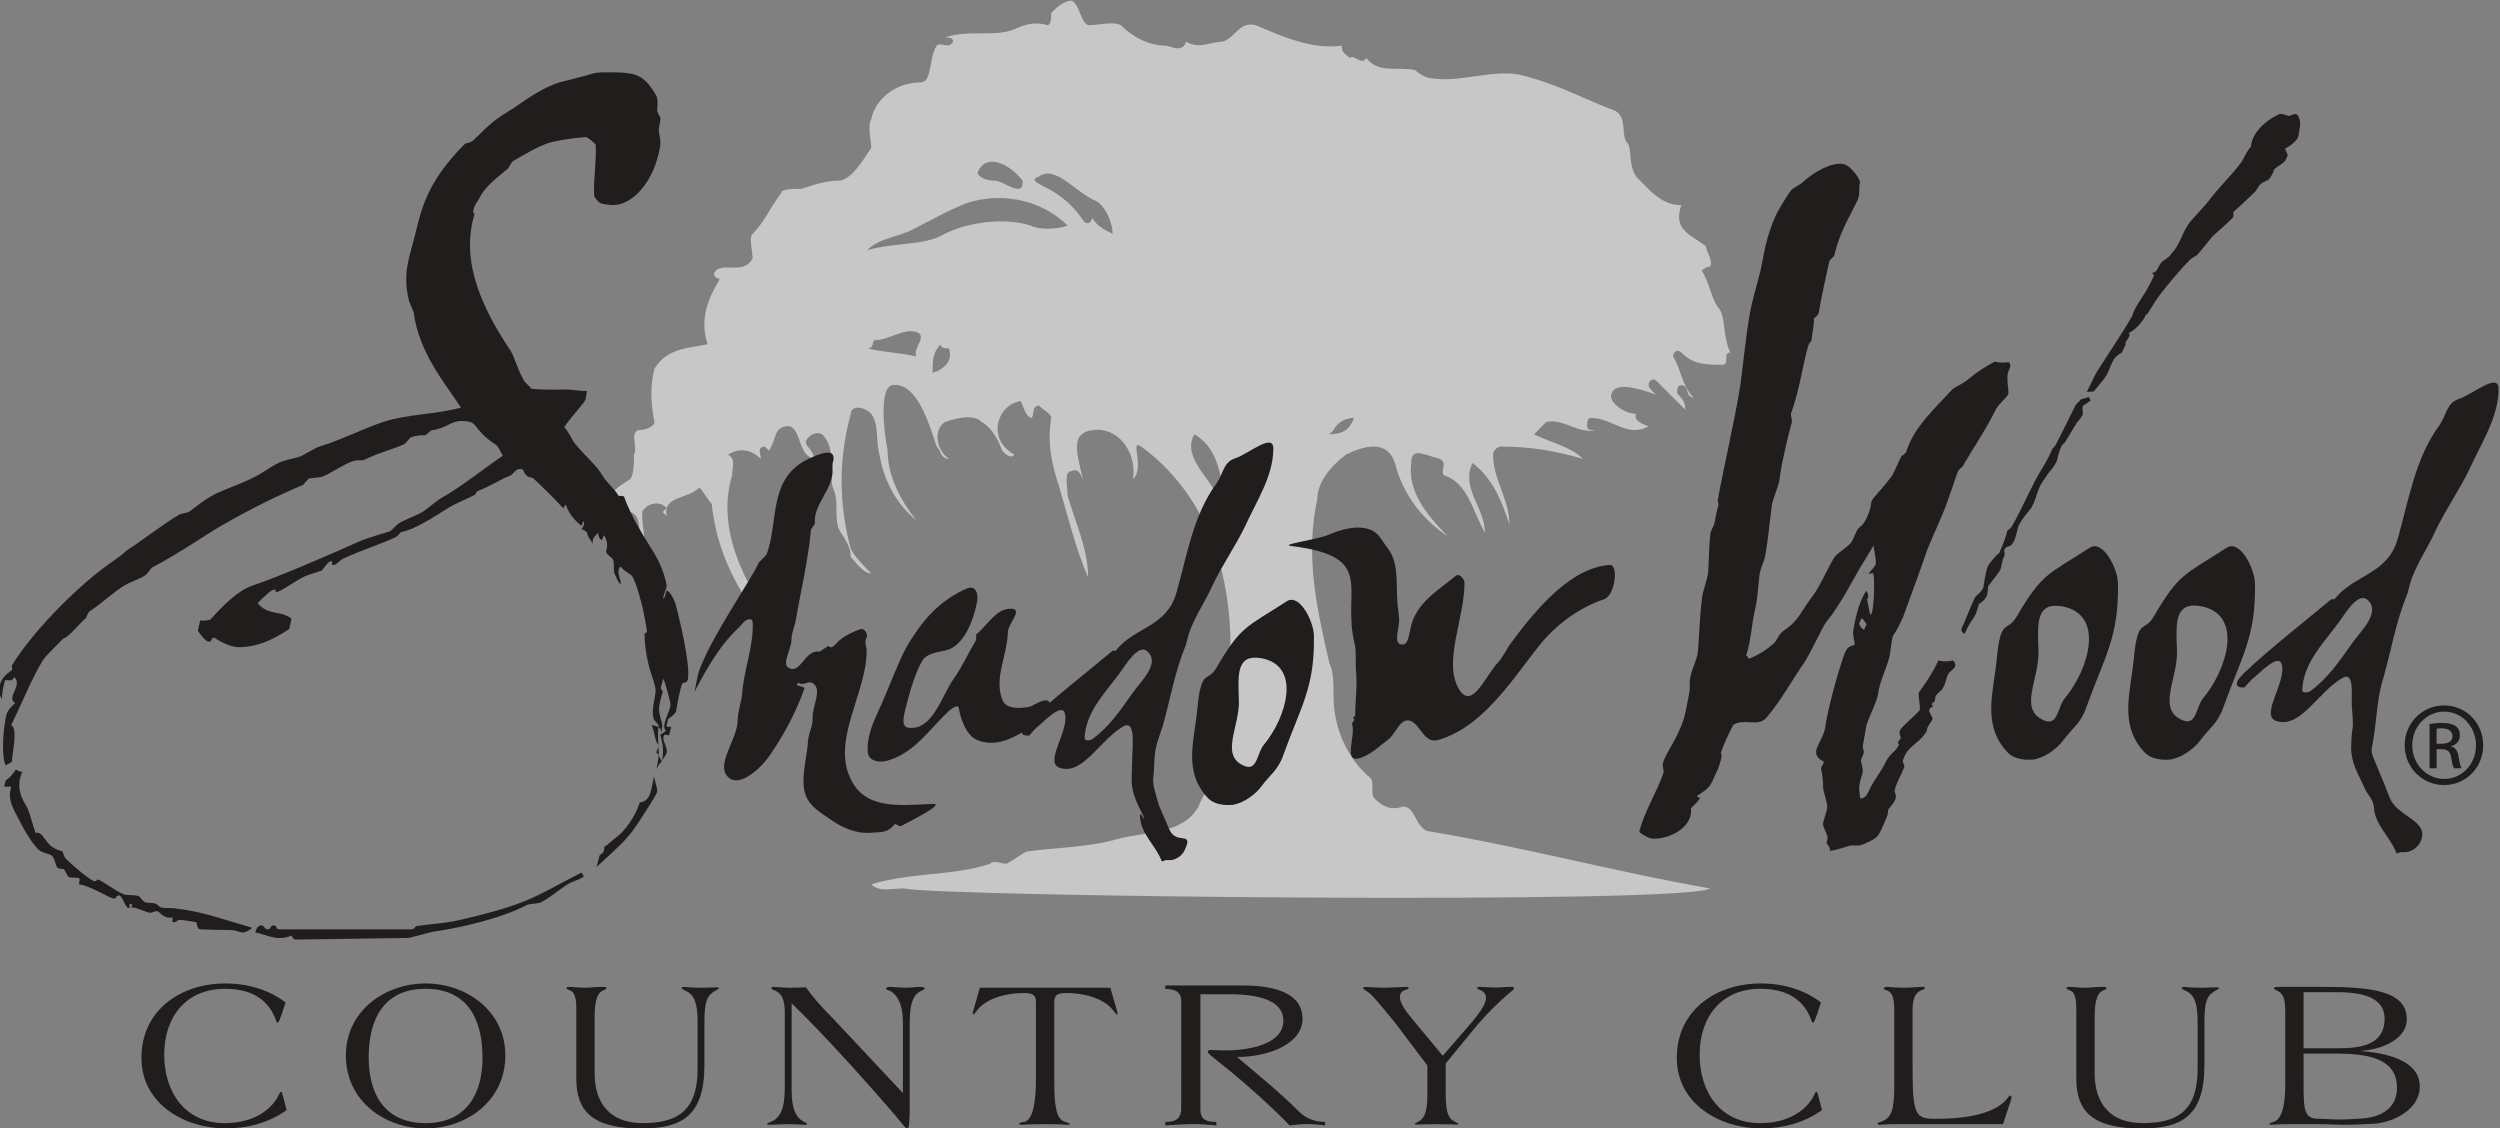 <?xml version="1.0" encoding="utf-8"?>
<!-- Generator: Adobe Illustrator 15.0.0, SVG Export Plug-In . SVG Version: 6.00 Build 0)  -->
<!DOCTYPE svg PUBLIC "-//W3C//DTD SVG 1.1//EN" "http://www.w3.org/Graphics/SVG/1.1/DTD/svg11.dtd">
<svg version="1.1"
	 id="svg2" xmlns:rdf="http://www.w3.org/1999/02/22-rdf-syntax-ns#" xmlns:dc="http://purl.org/dc/elements/1.1/" xmlns:cc="http://creativecommons.org/ns#" xmlns:svg="http://www.w3.org/2000/svg"
	 xmlns="http://www.w3.org/2000/svg" xmlns:xlink="http://www.w3.org/1999/xlink" x="0px" y="0px" width="160px" height="72.198px"
	 viewBox="205.051 92.528 160 72.198" enable-background="new 205.051 92.528 160 72.198" xml:space="preserve">
<rect x="205.051" y="92.528" width="160" height="72.198" fill="#808080" stroke="none"/>
<g id="g10" transform="matrix(1.333,0,0,-1.333,0,257.253)">
	<g id="g12" transform="scale(0.1)">
		<path id="path14" fill="#FDFDFD" d="M2050.23,1046.44c0.238-1.967,0.399-3.889,0.399-5.764
			C2050.63,1042.639,2050.49,1044.598,2050.23,1046.44"/>
		<path id="path16" fill="#C8C7C7" d="M2176.555,1027.243l1.956,1.963c1.97,3.933,5.889,5.9,9.814,5.9
			C2186.369,1029.206,2182.436,1027.243,2176.555,1027.243 M2121.554,999.741c-3.926,7.859-15.71,17.692-9.803,27.502
			c9.803-5.885,11.759-15.71,13.733-25.539C2125.483,999.741,2122.799,997.265,2121.554,999.741 M2062.627,1131.349
			c0-1.967-1.956-3.937-3.929-1.967c-3.907,5.881-7.837,9.815-13.737,13.737c-5.896,3.94-13.77,5.9-7.87,7.855
			c7.87,5.9,17.699-7.855,27.506-11.777c3.922-1.963,7.848-9.815,7.848-15.711
			C2068.519,1125.443,2064.597,1127.413,2062.627,1131.349 M2033.165,1127.413c-11.785,3.937-29.458,1.97-41.246-3.926
			c-9.811-5.885-23.566-3.929-37.302-7.848c5.896,5.892,13.737,5.892,21.606,9.803c9.448,4.735,21.595,11.792,29.44,13.755
			c15.718,3.922,33.402,0,45.198-11.785C2044.961,1125.443,2037.091,1125.443,2033.165,1127.413 M1986.034,1056.716
			c0,5.885,0,9.811,3.922,13.74c0-1.956,1.963-1.956,3.926-1.956C1995.844,1062.601,1991.919,1058.671,1986.034,1056.716
			 M1978.171,1064.571c-7.863,1.956-15.718,1.956-23.555,3.929c3.911,0,1.956,3.918,3.911,3.918c6.226,0,13.77,5.9,19.644,3.926
			C1984.071,1074.389,1976.223,1068.5,1978.171,1064.571 M2029.235,1149.019c0-1.959,0-3.929-1.956-3.929
			c-3.944,0-7.848,3.929-11.792,3.929c-3.926,0-7.855,1.956-7.855,3.918C2011.562,1162.778,2023.336,1156.875,2029.235,1149.019
			 M2363.139,1088.144c-3.933,5.881-3.933,11.777-7.874,17.662c0,0,1.985,1.97,3.94,1.97c1.963,1.963-1.956,7.863-1.956,9.825
			c-7.866,5.885-15.732,7.841-11.785,19.633c-9.814,0-15.71,7.855-21.614,13.74c-3.911,5.9-1.956,11.803-3.911,15.732
			c-3.948,3.918,0,11.777-5.896,15.707c-15.718,5.9-29.465,13.748-47.146,17.681c-13.74,1.948-27.51-3.933-41.25-1.974
			c-1.948,0-5.881,1.974-7.866,3.922c-7.859,1.978-17.666-1.948-23.547,5.907c-1.978-3.929-5.911,1.956-7.866,0
			c-1.97,1.956-3.933,1.956-3.933,5.889c-13.748-1.97-27.502,3.926-41.228,9.829c-7.874,1.956-9.829-5.903-15.725-7.877
			c-5.889,0-11.785-3.922-17.677,0c-1.963-5.885-7.863-1.952-9.825-1.952c-7.863,0-15.714,3.926-21.599,9.829
			c-3.937,1.956-9.818,0-15.71,0c-3.929,1.956-3.929,9.807-7.855,11.77c-3.926,0-7.855-3.929-9.826-5.9c0-1.956,0-5.87-1.97-5.87
			c-5.885,1.956-11.785,0-15.71-1.974c-9.822-3.929-21.603,0-33.391-3.929c1.963,0,3.926,0,3.926-1.974
			c-1.963-3.922-5.889,0-7.844-1.952c-3.929-5.889-1.967-17.677-7.859-17.677c-11.788,0-21.614-7.848-23.569-17.677
			c-1.956-3.922,0-9.822,0-13.748c-3.944-5.892-9.829-15.718-15.714-15.718c-5.9,0-11.788-1.959-17.684-3.929
			c-3.918,0-9.803,0-9.803-1.97c-5.907-7.855-7.874-13.737-13.77-19.633c-1.956-1.956,0-7.848,0-11.781
			c-3.918-7.855-13.744-1.967-17.648-5.9c-1.974-1.956,0-3.918,1.952-3.918c-5.896-9.825-9.825-19.644-5.896-31.432
			c-9.829-1.956-19.655-1.956-25.536-11.785c-1.97-7.855-1.97-15.718,0-25.532c0-1.974-3.929-3.933-7.87-3.933
			c-3.915-1.967,0-7.848-1.952-11.774c0-3.944,0-9.836-1.963-11.792c-5.892-3.937-9.818-5.9-9.818-11.785s1.963-11.792,5.892-17.681
			c0,5.889-1.967,15.718,3.926,13.759c7.855-1.963,1.967-15.725,7.855-23.58c0,7.855-1.97,15.71-1.97,23.58
			c1.97,3.922,7.87,5.885,11.781,1.959l-1.956-1.959l1.956-1.963c-1.956,9.811,9.825,7.848,15.725,13.733
			c1.956-1.963,3.929-5.885,5.9-7.848c1.974-19.647,9.811-37.324,21.595-53.035c1.963-1.963,3.926-7.852,9.825-5.881
			c-15.718,19.629-29.447,47.124-21.61,72.656c0,3.937,1.963,7.855-1.963,9.836c5.885,3.926,11.774,1.952,15.71-1.981
			c0,1.981-1.963,5.907,1.963,5.907l1.963-1.974c3.937,5.9,1.967,11.781,9.825,11.781c5.889-1.959,3.929-13.733,11.781-15.714
			c0,3.933-3.926,5.907-3.926,7.87c0,1.963,3.926,5.885,7.848,3.918c7.87-7.855,1.97-19.643,5.9-27.499
			c1.97-5.885,0-11.77,1.97-17.677c1.956-3.926,5.885-7.855,5.885-13.744c1.97-1.967,5.885-7.848,9.825-7.848
			c-3.94,3.918-7.855,7.848-9.825,11.781c-5.885,21.603-5.885,43.198,0,64.812c0,3.929,5.885,3.929,9.825,0
			c3.94-5.9,1.956-11.781,3.94-19.633c1.941-11.792,7.841-23.577,17.659-31.425c-7.863,9.811-13.748,21.588-13.748,33.376
			c-1.97,9.822-3.911,29.469,1.959,31.432c11.788,1.963,17.688-17.677,21.617-29.458c1.956-1.974,1.956-5.907,5.881-5.907
			c-5.881,3.933-7.848,13.755-1.963,17.688c5.9,1.967,13.744,3.926,17.688,0c3.918-1.974,7.848-7.855,9.825-13.755
			c1.948-1.952,3.904-3.933,5.878-1.952c-13.748,7.852-7.855,23.562,1.97,25.518c1.956,1.974,1.956-5.885,5.885-7.844
			c1.97,0,0,5.889,3.926,5.889c1.974-1.956,5.9-3.929,5.9-5.889c-1.97-11.785,0-21.617,3.926-33.402
			c3.944-13.733,7.874-29.451,13.755-43.202c0,13.751-5.881,25.536-9.811,39.28c0,3.922-1.97,11.796,1.956,11.796
			c3.116,1.545,5.006-1.853,5.636-6.281c-1.432,11.177-8.221,24.141,4.175,25.909c11.792,1.959,21.599-9.822,19.64-23.566
			c5.903,5.892-1.952,19.643,3.933,15.718c37.31-27.502,47.135-74.648,41.254-119.802v-13.77c1.956-5.889-3.944-13.74-5.9-21.599
			c0-5.903-5.885-11.799-7.855-17.681c-7.855-13.74-25.529-11.777-39.28-15.71c-13.748-3.926-29.458-3.926-43.228-5.889
			c-3.911-1.963-5.881-3.94-9.811-5.889c-1.948,0-5.892,1.948-7.855,0c-17.677-5.903-37.302-3.933-56.953-9.836
			c3.94-3.918,9.811-1.963,15.725-1.963c13.737-3.911,377.095-7.859,386.909,0c-45.161,7.866-88.389,19.651-135.505,27.51
			c-5.918,1.948-5.918,11.777-11.799,11.777c-5.903-1.97-9.829,0-13.755,3.933c-1.948,1.948,0,7.844-1.948,9.8
			c-11.799,9.844-17.688,24.998-17.688,39.316c0,5.874,0,11.777-1.956,15.696c-5.896,25.532-11.799,51.068-5.896,78.567
			c0,7.866,5.896,15.714,13.74,21.614c7.859,3.926,19.651,7.852,23.577-3.944c3.926-15.707,13.748-27.48,25.532-35.35
			c-9.807,9.833-19.651,21.603-17.681,35.35c0,7.87,5.896,3.944,13.748,1.963c3.933-1.963,0-5.878,1.963-7.855
			c11.785-3.911,13.74-17.662,19.658-27.488c0,11.785-11.807,21.595-5.918,33.38c9.836-7.848,13.762-17.67,17.673-29.451
			c0,11.781-7.837,21.603-7.837,33.395c0,1.952,1.948,3.926,3.926,3.926c13.748,0,25.54-1.974,39.287-5.907
			c-5.896,5.907-15.725,7.87-23.577,11.788c1.978,1.967,3.926,3.926,5.903,5.9c7.837,1.967,15.688-5.9,23.547-3.933
			c-1.956,0-3.911,0-3.911,1.959c0,1.974,0,3.94,1.956,3.94c9.844,0,17.695-9.822,27.51-3.94c0,0-7.859,1.974-5.903,5.9
			c-5.881,0-13.755,5.885-11.763,9.818c1.956,5.896,13.733,1.97,19.629,0c3.933-1.963-1.963,1.97-1.963,3.933
			s1.963,3.926,3.911,1.963c3.94-3.926,9.836-9.829,13.77-13.74c0,3.911-1.97,5.881-3.933,7.844c0,1.97,0,3.933,1.963,3.933
			c3.926,0,1.97-5.896,5.889-5.896c-5.889,5.896-5.889,13.751-9.836,19.651c0,1.956,1.985,3.929,3.948,1.956
			c5.889-5.892,11.785-5.892,19.636-5.892c3.926,0,0,5.892,3.926,5.892C2365.102,1074.389,2367.073,1084.218,2363.139,1088.144"/>
		<path id="path18" fill="#FDFDFD" d="M2050.23,1046.44c0.238-1.967,0.399-3.889,0.399-5.764
			C2050.63,1042.639,2050.49,1044.598,2050.23,1046.44"/>
		<path id="path20" fill="#211D1D" d="M1856.036,869.805c-0.385,1.15-1.512,3.787-2.648,4.556c0,0.747,1.135,2.637,1.135,3.398
			c-2.267,3.032-1.505,5.684-3.406,9.851c1.509-0.403,4.534-0.403,4.534-3.413c0.765,1.135,0-0.396,0.385,1.875
			c0.747,1.912-0.762,4.175-1.128,7.214c-0.765,2.637,0.743,7.559,1.509,10.195c0.366,0.769-1.143,0.769-0.765,2.651l1.132,3.787
			c1.15-3.032,2.271-7.192,3.406-12.1c0.385-2.651-4.915-10.613-2.256-12.891c-0.377-0.732-1.516-1.128-2.659-1.86
			C1856.417,878.521,1857.171,875.862,1856.036,869.805 M1659.351,790.316c-12.107,3.428-24.214,7.954-35.933,9.089
			c-2.64,0.754-6.423,0-7.939,0.754c-1.132,0.381-1.501,1.509-3.025,1.897c-1.879,0.381-4.16,0-4.915,0.754
			c-1.124,0.762-2.263,2.659-2.648,2.659c-1.879,0.754-4.9,0.374-6.801,0.754c-4.907,1.89-11.342,7.185-12.847,7.185
			c-1.516,0,0.37-0.754-1.516-0.754c-1.523,0-9.456,6.431-13.605,10.605c-1.132,0.74-1.52,3.384-1.904,3.772
			c-1.879,0.374-4.526,1.516-6.053,3.025c-2.633,2.644-4.142,6.812-6.801,5.684c-1.498,4.16-2.64,9.448-4.149,12.495
			c-3.029,4.915-5.295,9.822-2.263,17.007c-1.527,0-2.263,0.388-3.032,1.128c-0.758-1.509-3.398-4.541-4.918-5.295l-0.754-3.018
			h3.402c-2.263-7.192,2.267-12.495,5.299-18.926c1.871-3.391,4.915-8.694,8.32-11.726c1.494-1.128,4.142-1.501,5.669-2.271
			c1.879-1.516,1.879-5.31,3.018-6.05c1.139-0.747,3.036-0.374,3.036-0.747c0.754-0.762,1.498-3.42,2.629-3.801
			c1.143-0.381,3.406,0,4.537-0.381c0.762-0.747,0-2.256,0-3.025c4.922-0.359,15.125-6.804,16.641-6.804
			c1.882,0,0.747,1.516,2.651,1.516c1.509,0,3.018-6.057,4.541-6.057c1.494,0-0.769,1.882,1.135,1.882c1.483,0,0-1.509,0-1.509
			c3.025,0,7.544-2.629,9.067-2.629c1.52,0,1.89,0.74,3.398,0.74s2.648-3.772,7.555-3.04c0.392-0.352-1.132-2.241,0.776-2.241
			c1.494,0,1.135,1.106,2.633,1.106c1.897,0,5.284-0.74,7.932-1.106c0.385-0.769,0.385-3.428,1.893-3.428
			c1.897,0,10.598-0.374,14.755-0.374c2.651,0,4.153-1.135,5.654-1.135C1656.316,788.052,1658.22,789.188,1659.351,790.316
			 M1818.613,814.918l-1.132,1.897c-9.844-4.915-18.53-10.217-27.986-14.004c-9.825-3.787-20.409-6.445-30.249-8.716
			c-7.983-1.875-14.033-1.875-21.255-2.996c-0.74-0.784-0.74-1.538-2.648-1.538h-63.146c-1.509,0-0.758,1.904-2.651,1.904
			c-1.509,0-1.132-1.904-2.648-1.904c-1.882,0-1.509,1.904-3.402,1.904c-1.512,0-2.644-2.651-2.644-3.413
			c4.922-0.754,10.21-4.541,17.395-1.509c0.747-1.135,0.747-1.897,2.281-1.897c1.494,0,51.394,0.762,53.295,0.762
			c1.52,0,10.236,2.644,12.524,3.018c12.898,1.89,31.816,6.064,45.029,12.861c1.901,0.769,5.31,0.381,7.189,1.523
			c4.922,2.659,10.594,7.954,14.37,9.47C1814.83,813.021,1817.093,813.782,1818.613,814.918 M1853.766,855.406
			c0.377,1.882-1.139,4.929-1.509,7.581c-1.139-4.556-1.139-12.122-6.823-12.495c-1.871-6.445-7.54-14.392-11.708-17.036
			c-2.271-1.89-4.156-3.794-5.288-4.16c0-0.366,0-2.263-0.747-3.018l-1.52-1.143l-1.516-5.654
			c6.431,6.035,12.861,11.338,17.388,17.388C1845.833,842.156,1853.018,853.516,1853.766,855.406 M1868.513,909.51
			c1.52,6.819-4.545,31.392-6.046,36.702c-0.754,2.271-2.648,5.676-4.156,6.035c-0.377-0.74-0.754-3.391-1.527-4.124
			c-0.366,1.868,1.897,5.273,1.527,6.79c-1.139,6.438-4.545,13.253-6.815,16.648c-3.014,4.922-10.199,15.897-13.601,25.741
			c-0.377,0.377-1.893,0.377-2.655,0.377c-1.882,3.391-6.039,6.801-7.548,9.467c-2.651,4.911-9.078,10.199-13.246,15.494
			c-1.893,2.278-3.406,6.431-5.284,7.965c3.391,5.281,9.452,11.342,10.21,13.228l0.743,4.167c-4.153,0-7.562,0.74-9.445,0.74
			c-1.509,0-12.103-0.355-17.391,0.388c-0.765,1.52-3.021,2.648-3.783,4.53c-2.651,4.559-4.16,10.605-6.05,13.63
			c-12.096,18.168-24.602,41.616-17.402,65.457c0,1.132-1.128,0.388-0.359,2.651c0.359,1.897,2.263,4.171,3.018,5.673
			c2.263,4.9,8.687,9.807,13.231,13.568c1.139,1.135,1.893,3.387,2.648,3.768c5.284,3.018,11.334,6.779,17.018,8.665
			c4.915,1.52,14.363,2.651,15.883,2.651c1.89,0,1.89,1.509,6.804-3.398c0.37-8.298-1.132-16.959-0.769-24.13
			c0-1.501,1.904-3.014,2.655-3.772c1.135-0.758,4.915-1.128,6.416-1.128c9.456,0,18.53,10.931,21.555,23.379
			c1.509,5.651,1.509,6.398,0.377,12.437c0,1.501,1.132,5.284,0.751,6.405c-0.751,1.139-1.505,2.644-1.505,3.398
			c0.377,2.64,0.377,6.035-0.747,7.544c-5.676,9.419-9.456,10.547-21.563,10.547c-10.573,0-4.537,0-23.423-4.508
			c-7.573-1.886-15.89-7.548-23.452-12.832c-2.263-1.505-4.545-2.637-6.416-4.146c-5.303-3.38-10.217-9.049-12.858-11.305
			c-1.527-1.143-3.043-1.143-3.798-1.512c-18.973-18.849-21.237-32.823-24.258-44.923c-2.681-10.228-5.706-17.783-2.681-30.271
			c0.773-2.271,1.901-4.537,2.296-5.665c2.651-19.698,14.784-33.695,22.749-45.798c-12.891-3.406-25.045-3.021-37.152-6.804
			c-9.064-3.04-19.651-8.32-29.084-11.341c-3.409-0.754-8.324-4.182-10.972-5.317c-2.281-0.747-6.064-1.498-8.328-2.26
			c-3.783-1.128-9.064-5.299-12.85-7.174c-7.562-4.171-16.249-6.445-21.932-9.844c-3.395-1.912-6.423-4.545-10.195-7.192
			c-1.139-0.769-3.783-0.769-4.915-1.516c-8.324-4.926-19.296-13.623-24.965-17.032c-3.029-3.025-7.548-5.673-10.961-8.317
			c-14.74-10.997-34.79-31.403-44.227-46.915c-0.385-0.769,0.374-1.516,0-2.285c-1.89-1.494-4.922-3.018-6.057-7.932
			c-0.37-2.285,0.385-4.929,1.135-6.057c0.37,3.772,0.37,4.534,1.516,9.067c3.025,0.388,2.64-1.121,4.534,1.531
			c4.16-4.167-4.16-9.844,0.388-12.488c-1.897-1.531-3.406-3.406-4.164-5.303c-1.52-6.05-2.648-20.427-0.385-24.595
			c1.143,0.762,2.267,1.121,3.036,1.89c0,4.153,3.021,15.52-0.385,17.41c5.299,10.986,9.818,22.332,15.11,31.025
			c2.278,3.406,7.961,8.32,9.84,10.583c3.018,0.754,8.317,7.961,10.953,9.844c0.381,0.769,0.776,2.263,1.523,3.032
			c6.797,4.526,12.103,9.836,17.388,12.854c2.659,1.516,6.423,2.659,9.456,4.534c1.512,1.165,2.651,3.424,3.406,3.805
			c15.494,8.317,26.836,16.644,35.145,21.178c11.744,6.823,27.228,14.381,37.449,18.552c0.363,0.754,1.879,2.256,2.633,3.025
			c1.904,0.385,5.691,0.385,7.185,1.143c4.16,1.875,10.195,6.05,13.986,7.178c1.893,0.762,4.156,0,5.676,0.762
			c6.797,3.402,14.729,5.292,19.288,7.559c0.758,0.769,1.879,2.274,2.648,3.036c3.036,1.128,5.317,1.128,7.192,1.128
			c0.78,0.743,1.912,1.52,2.681,2.267c7.954,1.128,9.104,4.545,14.788,4.545c8.701,0,4.545-3.779,16.263-11.349
			c1.509-1.128,2.263-3.406,3.402-5.299c-7.174-4.911-21.947-16.267-28.407-19.666c-3.398-1.912-7.577-5.687-9.851-7.196
			c-3.801-2.263-7.961-3.409-11.752-5.684c-1.523-1.124-3.018-3.021-4.156-3.779c-3.783-1.139-10.195-3.025-13.993-4.537
			c-16.996-7.573-39.697-17.413-52.156-21.559c-6.826-2.3-14.37-9.858-20.054-16.274c-1.494-0.381-3.395-0.762-4.915-0.381
			l-1.124-4.922c1.494-2.263,3.776-5.295,5.284-5.295c1.886,0,0.754,1.904,2.648,1.904c0,0,6.423-4.563,11.719-4.563
			c8.705,0,16.263,3.428,24.199,8.694l1.139,4.929c-4.922,4.167-11.726,1.509-16.263,7.573c2.651,2.637,6.431,6.431,7.932,6.431
			c1.893,0-0.37-1.135,1.146-1.135c1.871,0,9.467,5.676,13.608,7.559c1.886,0.769,5.669,1.904,7.932,2.666
			c0.776,0.374,3.04,4.53,4.545,4.53c1.516,0-0.37-1.875,1.132-1.875c1.516,0,3.395,2.633,4.537,3.018
			c7.936,3.779,18.523,7.178,24.965,10.214c1.879,0.758,2.633,2.655,3.025,2.655c6.445,1.128,14.407,6.423,23.511,12.1
			c3.402,1.893,7.947,3.783,11.726,5.684c0.78,0.37,0.78,1.509,1.52,1.893c5.299,1.89,11.737,6.05,15.139,7.192
			c2.633,1.132,2.633,3.395,5.284,3.395c2.271,0,1.139-1.132,3.025-3.025c0.762-1.128,2.64-0.762,3.409-1.512
			c5.284-4.929,10.961-10.609,14.348-14.385c0.392,1.143,1.132,1.901,1.132,1.901c1.523-4.537,4.545-7.954,7.581-10.217
			c0.366,0.754,0.366,1.512,1.132,2.263c0.37-1.509-0.377-3.021-1.132-3.787c1.132-0.758,2.629-1.132,2.629-1.886
			c0.388-2.271,2.281-3.783,2.651-5.306c0,2.659,0.392,3.036,2.659,5.306c0-1.904,1.128-3.409,1.886-3.409
			c0.385,0.762,0.385,1.505,1.132,2.267c1.132-2.64,1.882-4.164,0.762-7.932c0.751-1.901,3.018-2.651,3.387-3.794
			c0.769-1.879,0-5.288,0.769-6.804c1.139-2.271,1.879-4.534,3.018-4.922c0,1.89-1.509,4.922-1.139,6.438
			c0.765,2.267,0,1.132,1.139,1.882c1.897-2.644,4.537-3.01,5.669-4.922c3.032-6.05,5.669-17.791,6.801-25.723
			c0.392-0.754-0.747-1.135-1.132-1.523c0-4.146,0.769-9.829,1.523-12.854c1.128-6.431,4.153-11.726,3.783-15.132
			c-0.396-3.787-2.274-9.463-0.765-13.228c0.765-1.15,2.267-2.292,2.267-3.04c-0.754-4.167,0-9.097,0-13.623
			c0-2.271-0.754-5.303-1.132-7.2c1.132,2.659,4.541,6.064,4.922,7.939c0.743,2.285-1.893,5.303-1.527,7.573
			c0.388,1.904,1.893,0.776,2.666,0.776l1.124,4.146c-0.754,0-1.897-0.374-2.263,0.388l0.743,3.398
			c1.52,0.754,3.409,2.659,3.783,3.406c0.762,4.167,1.509,9.463,3.036,13.616C1866.627,908.375,1867.751,907.239,1868.513,909.51"/>
		<path id="path22" fill="#211D1D" d="M1971.067,839.234c-1.106-0.718-2.915,1.809-3.636,0.366
			c-3.281-3.999-6.899-3.274-10.551-3.633c-7.269-0.718-13.813,2.168-19.666,6.167c-5.123,3.64-9.873,6.182-12.059,11.638
			c-2.897,7.639,0.729,18.53,1.08,26.536c0.37,3.64,2.197,6.533,2.197,10.525c-0.37,5.442,4.391,13.096,0.721,16.37
			c-2.549,2.52-4.724-1.099-7.635,0.71l-0.729-0.71c0.729-1.465,3.995-0.754,3.64-2.19c-4.003-11.265-9.829-22.163-16.388-31.619
			c-4.006-6.174-14.539-15.974-19.999-10.906c-6.541,5.83,3.995,17.82,4.358,26.887c0,4.373,1.824,9.463,2.179,13.103
			c0.732,11.616,5.453,22.529,5.09,34.16c0,3.267-3.633,1.45-4.72,0c-2.549-3.633-9.811-6.907-23.258-33.091l1.802,8.73
			c4.739,15.63,26.177,46.143,29.095,53.419l3.644,3.64c6.182,15.985,0.352,37.427,21.108,46.52
			c4.017,1.805,12.444,5.453,10.972-1.461c-0.377-1.084-0.377-1.458-0.377-3.274c1.102-9.803-9.503-17.435-8.412-26.887
			l-1.831-2.556c-1.458-15.256-5.09-30.516-7.625-45.04c-0.729-2.563-1.816-5.457-1.816-8.357c0-4.006-4.724-11.279-1.447-13.103
			c5.797-3.618,7.98,9.097,14.923,7.654l4.38,2.908c0.736-1.831,2.93,0,3.677,1.077c2.926,3.281,7.654,5.449,11.642,6.907
			c2.186,0.352,3.644-2.542,2.911-3.992c-1.461-2.915,0.366-4.724,0-6.899c0-19.285-16.403-41.807-7.991-60.344
			c6.914-15.615,23.254-13.433,39.976-12.708C1991.765,849.781,1976.508,842.134,1971.067,839.234"/>
		<path id="path24" fill="#211D1D" d="M2008.028,880.22c-5.449,1.809-8.364,9.441-9.448,15.623c-0.37,1.824-2.904,0-4.365-1.084
			c-9.441-8.723-16.359-19.981-29.066-23.972c-4.006-1.458-9.456-0.732-10.181,3.274c-0.721,5.054,1.095,11.257,3.267,16.348
			c2.549,5.435,4.728,10.525,6.914,15.974c3.622,8.364,6.548,16.729,11.631,23.987c6.537,10.188,14.89,18.171,25.8,22.903
			c4.728,1.831,5.449-3.625,4.728-6.907c-1.838-8.723-6.185-20.713-14.912-22.896c-5.079-1.077-9.441-1.45-11.627-5.449
			c-2.911-5.449-4.728-11.265-6.537-17.813c-1.088-5.076-4.358-13.074,0-13.814c11.635-1.794,15.996,14.912,21.801,23.269
			c4.373,6.182,7.269,12.729,10.906,18.896v2.549c5.819,4.724,9.807,13.066,17.432,12.349c4.739-0.725-1.816-6.899-2.172-10.891
			c-0.363-11.997-6.914-22.544-2.542-33.076c1.813-4.365,8.723-4.006,13.447-2.915c2.542,1.091,4.724,2.915,7.621,2.915
			c2.56,0,1.82-5.449,0-6.907C2031.294,885.318,2019.655,875.855,2008.028,880.22"/>
		<path id="path26" fill="#211D1D" d="M2149.616,1020.351c0,8.005-12.352-2.904-18.53-4.724c-5.46-1.813-5.46-7.269-8.734-11.979
			c-11.305-15.267-14.205-34.9-19.318-52.698c-4.753-16.362-20.394-16.362-29.117-27.642h-1.45
			c-13.447-11.235-27.246-21.79-39.979-33.772c-6.533-6.174-2.911-7.273,0-6.914c1.099,1.45,2.183,2.549,3.278,3.633
			c3.622,2.908,12.36,12.356,13.799,6.914c2.183-8.364-10.532-23.987-2.168-26.177c10.895-3.267,18.897,13.44,30.154,19.988
			c5.823,3.267,4.512-8.342,4.365-13.433c-0.337-12.166,0.022,0.542-0.337-12.166c0-6.914,2.911-11.66,5.812-17.827
			c1.088-3.625-2.139,4.277-1.754-0.088c0.37-7.976,7.302-13.425,10.21-20.698c0.37-1.443,1.095,0.374,3.296,0
			c3.281-0.359,6.932,2.19,8.02,5.098c4.373,9.441-4.468,1.523-7.742,10.254c-1.831,4.717-4.204,8.892-5.482,13.447
			c-2.988,10.818-1.893,6.848-1.494,17.556c0.348,8.789,1.465,9.88,4.014,17.856c3.64,12.722,5.845,26.169,10.942,38.525
			c0.37,0.725,0.37,1.084,0.747,2.549c2.194,9.8,8.386,17.798,12.393,26.895c4.724,9.807,10.902,18.538,15.619,28.337
			C2141.622,995.262,2149.616,1007.281,2149.616,1020.351 M2089.547,922.598c5.453-5.457-3.27-13.799-7.266-19.248
			c-6.185-8.745-11.268-16.37-19.622-22.537c-1.102-0.74-3.64-0.74-3.64,0.359c0.359,11.997,8.727,20.72,15.637,29.802
			C2078.645,916.058,2084.823,927.696,2089.547,922.598"/>
		<path id="path28" fill="#211D1D" d="M2169.114,930.318c0,6.899-6.899,20.72-13.074,16.729c-19.655-12.722-21.848-11.631-33.805-32
			c-4.347-7.258-7.225,0-9.053-19.241c-1.454-15.63-6.899-30.169,4.706-42.891c2.534-2.915,6.87-3.992,11.949-3.625
			c5.442,0.71,11.276,5.083,14.183,9.067c4.006,5.464,8.005,7.646,10.547,15.278
			C2162.954,896.898,2169.472,905.613,2169.114,930.318 M2145.288,878.448c-3.56-3.926-3.157-12.59-9.064-10.627
			c-12.96,4.717-2.38,19.277-3.168,32.249c-0.388,11.814-1.172,21.643,10.657,19.688
			C2163.401,916.212,2155.923,891.412,2145.288,878.448"/>
		<path id="path30" fill="#211D1D" d="M2308.611,948.131c-12.708-4.351-23.979-12.722-32.336-23.599
			c-13.081-16.743-26.521-37.815-47.263-43.989c-6.936-2.183-8.386,6.921-13.477,9.089c-5.098,1.816-6.936-6.189-10.935-9.089
			c-4.006-2.908-7.288-6.533-13.125-8.708c-8.723-2.93-2.168,10.876-4.006,15.981c-0.352,1.077,1.099,1.816,1.099,2.542
			l-0.725,0.718l1.099,1.091c0,7.273,1.077,14.18,0.366,21.812c-0.366,4.373,0.359,8.716-0.74,13.074
			c-6.167,25.818,10.942,41.433-30.176,46.527c-6.519,0.714,12.012,2.893,17.827,5.449c5.815,2.527,13.447,4.724,19.636,2.527
			c4.373-1.439,5.823-5.438,8.745-9.067c6.189-8.013,3.281-19.991,5.098-30.157c0-1.099,0.352-2.556,0.352-3.992
			c0-4.373-2.9-11.653,1.113-12.012c3.274-0.718,3.633,5.098,4.373,7.998c2.542,12.004,13.103,17.805,21.841,25.085
			c1.465,1.077,3.647-1.465,4.014-2.915c0.359-17.439-10.928-39.243-2.19-52.317c6.182-9.097,12.729,7.969,18.545,13.784
			c2.527,2.908,3.992,6.563,6.541,9.822c11.609,15.623,28.337,35.614,46.875,36.691
			C2315.51,964.866,2313.701,949.947,2308.611,948.131"/>
		<path id="path32" fill="#211D1D" d="M2444.277,843.856c0.601,1.245,0.344,1.919,0.579,3.208c1.838,2.073,3.765,4.775,3.647,6.116
			c0.205,1.289-1.04,2.454-0.447,3.699c0.981,3.516,3.04,6.855,4.395,10.305c0.579,1.245-1.055,2.468-0.461,3.721
			c2.388,7.273,7.2,7.097,11.331,13.799c0.022,2.307,2.161,3.999,2.922,6.204c-0.601,0.74-1.384,2.512-1.897,3.897l0.447,0.286
			l0.095,0.645c0.828,0.542,1.194,0.491,1.194,0.491c0.469,0.601-0.608,0.732,0.037,2.307l0.71-0.103
			c0.593,1.23,0.454,2.578,0.981,3.486c0.952,1.208,2.622,2.292,3.142,3.208c1.545,2.432,1.633,5.061,2.695,6.899
			c0.579,1.252,2.607,2.292,3.186,3.53c0.652,1.553-0.308,2.351-0.923,3.105c-2.329-0.667-5.237-0.564-6.987,0.015
			c-2.512-5.947-8.364-14.041-9.302-15.242c-0.645-1.575,0.908-7.412,0.308-8.657c-1.003-1.509-8.76-8.027-9.397-9.573
			c-0.586-1.238,0.139-3.347,0.447-3.713c-0.469-0.593-1.428-1.794-1.538-2.439l0.608-0.747c-2.285-4.651-4.277-3.362-7.31-10.225
			c-0.601-1.238-5.64-8.643-6.299-10.188c-1.575-2.761-1.604-5.068-5.017-5.581c-0.403,4.036-1.296,5.156,0.967,11.777
			c0.762,2.212-0.586,5.054-0.659,6.716c0.176,0.974,1.179,2.483,1.355,3.45c-0.059,3.97-0.674-0.051-0.366,3.875
			c0.417,2.271,1.421,8.064,1.648,9.36c1.641,5.068,4.922,11.213,5.559,14.788c0.593,5.522,3.369,10.774,5.215,17.131
			c0.938,3.179,0.952,7.478,1.926,10.972c1.956,2.71,3.713,6.438,4.944,9.25c3.56,9.763,7.749,21.064,10.789,29.916
			c1.626,5.054,5.61,13.114,7.588,18.113c3.062,6.855,7.28,20.504,7.881,21.724c0.579,1.241,1.787,1.736,2.256,2.336
			c4.292,7.665,11.177,17.615,15.835,27.206c1.143,2.494,5.493,6.182,6.072,7.423c0.586,1.245-1.208,7.778,0.146,11.235
			c0.579,1.234,1.633,3.069,0.007,4.296c-1.904-0.396-5.178-0.242-6.57,0.282c-5.303-2.893-9.456-5.603-13.352-9.027
			c-1.729-1.421-5.72-3.153-7.031-4.296c-8.21-9.089-18.662-18.201-22.236-30.282c-0.476-0.59-1.37-1.45-2.146-1.674
			c-1.641-3.083-3.04-6.852-4.629-9.595c-2.893-3.904-6.101-7.427-8.87-10.679c-0.469-0.582-1.055-1.827-1.157-2.476
			c-0.154-2.955-2.102-7.65-3.508-9.43c-0.579-1.245-2.607-2.278-3.208-3.519c-1.099-2.153-1.97-5.017-3.34-6.471
			c-1.831-2.054-5.925-4.46-7.346-6.237c-3.538-5.475-6.863-13.92-10.708-18.995c-5.186-6.57-6.467-11.675-13.528-16.296
			c-2.922-1.904-3.428-4.812-4.724-5.947c-3.552-3.479-8.079-6.13-12.407-7.837c-0.256,0.696-0.505,1.399-1.23,1.494
			c2.395,7.28,2.505,14.224,4.167,21.592c1.26,5.127,1.648,11.345,2.19,16.567c0.227,3.292,2.38,7.284,2.776,9.536
			c1.436,8.09,2.131,16.271,3.259,24.716c0.615,3.545,3.56,9.763,3.706,12.711c1.113,8.467,3.721,19.028,5.859,26.979
			c0.212,1.3-0.586,3.058-0.359,4.369c4.27,11.646,5.808,24.657,8.32,32.578c0.125,0.652,1.047,1.842,1.465,2.117
			c0.278,3.604,1.311,7.427,1.157,10.767c1.67,1.08,2.256,2.325,2.373,2.963c1.304,7.423,3.369,17.073,5.017,24.445
			c0.615,1.245,2.263,2.329,2.329,2.659c2.747,11.528,6.709,17.256,11.331,26.858c1.304,3.124,0.315,5.907,1.128,8.441
			c0.183,0.974-4.08,8.21-8.386,8.826c-5.032,0.714-13.022-3.113-19.57-9.133c-1.311-1.146-4.453-2.358-5.442-3.871
			c-2.417-3.296-6.094-9.712-6.709-10.961c-5.303-11.488-5.962-19.34-7.786-27.693c-1.238-4.79-3.999-14.337-4.966-19.823
			c-2.219-12.594-3.252-24.697-4.534-34.124c-2.886-18.457-8.079-39.587-11.023-56.371c0.352-0.066,0.491-1.403,0.381-2.043
			c-0.886-2.856-1.443-6.086-1.794-8.02c-0.344-1.948-1.765-3.721-2.036-5.343c-0.659-5.863-0.674-12.166-1.033-18.384
			c-0.322-3.933-2.725-9.214-3.003-12.832c-1.216-9.104-1.355-20.317-2.08-26.521c-0.571-3.223-2.798-7.551-3.369-10.789
			c-0.879-2.842-0.183-5.273-0.527-7.2c-0.703-3.896-1.729-9.683-2.644-12.869c-2.776-9.543-8.899-16.794-10.188-21.907
			c-0.271-1.619,0.579-3.076,0.352-4.365c-3.091-9.155-9.763-19.783-11.638-28.469c1.282-1.157,4.277-2.915,5.698-3.127
			c6.46-0.908,20.164,4.08,19.087,14.502c1.765,1.736,3.538,3.464,4.526,4.98c-0.71,0.095-1.069,0.146-1.663,0.908
			c6.555,4.021,6.841,5.64,8.716,10.012c0.989,1.509,3.04,6.848,3.142,9.485c-0.154,3.318-1.37-1.941-0.623,0.256
			c1.099,4.153,3.911,9.712,6.196,14.355c5.391,3.53,11.902-1.362,16.099,3.662c6.438,7.368,12.905,19.028,17.798,25.95
			c2.959,4.211,8.979,17.578,10.876,19.966c6.445,7.368,14.956,24.364,17.966,28.898c1.992,3.036,3.64,6.112,4.636,7.625
			c0.278-2.699,1.575-7.855,0.981-9.082c-0.645-1.564-2.769-3.241-3.354-4.493l1.904,0.396c1.436-0.212,0.615-17.307-0.417-19.146
			c-0.652-1.567-0.117-0.645-0.835-0.542c-0.33,2.351-1.003,4.775-1.326,7.126c0.996,1.523,0.469,2.6-0.381,4.043
			c-3.904-5.405-5.603-15.095-6.284-18.984c-0.483-2.571,0.879-5.405,0.601-7.017c-3.457-0.85-3.618-1.816-4.746-3.97
			c-0.637-1.567-7.244-21.541-9.39-35.801c-1.296-7.434-8.679-12.151-0.586-16.282c-0.227-1.296-1.582-2.754-1.34-3.45
			c0.63-2.725,1.069-6.445,0.974-9.075c0.271-2.666,2.087-6.921,2-9.536c-0.403-2.285-1.743-5.728-2.08-7.661
			c0.059-1.677,1.758-4.556,2.212-6.292c0.176-1.018-0.52-2.893-0.52-2.893c1.165-1.824,2.051-2.944,1.545-3.853
			c3.325,0.176,7.324,1.926,10.005,2.534c1.487,0.117,3.64-0.19,5.193,0.249c2.747,0.938,6.775,3.018,7.742,4.204
			c1.868,2.373,4.028,8.372,4.614,9.609 M2542.011,1043.338l-0.798,1.78c-1.553-0.439-3.098-0.883-3.882-1.106
			c-0.513-0.912-2.19-2.007-2.769-3.245c-2.813-5.559-6.328-13.019-9.617-19.156c-0.425-0.286-0.886-0.875-1.377-1.469
			c-1.34-3.435-3.464-7.115-4.988-9.543c-5.171-8.533-9.683-19.479-14.451-27.744c-0.476-0.601-1.765-1.743-2.205-2.003
			c-0.549-3.234-2.3-6.962-3.647-10.4c-1.729-1.428-4.973-5.259-5.559-6.497c-1.172-2.49-1.963-8.99-2.139-9.95
			c-0.322-1.948-3.223-3.86-4.241-5.376c-2.292-4.636-3.97-10.034-6.211-14.333c-0.579-1.245,0.637-2.747,1.34-2.856
			c1.121,2.161,2.358,4.966,3.772,6.753c1.89,2.388,2.395,5.281,3.157,7.5c5.002,3.252,3.948,5.735,4.46,8.628
			c2.432,3.296,5.2,6.555,5.779,7.789c0.659,1.56,0.806,4.515,1.912,6.694c0.601,1.223-0.381,2.025,0.22,3.256
			c0.637,1.571,2.388,0.992,3.325,2.194c2.307,2.644,2.219,6.306,3.501,9.43c1.648,3.069,3.948,5.72,5.837,8.104
			c2.065,3.351,2.681,6.899,3.911,9.705c0.703,1.89,3.12,5.186,4.6,7.291c1.838,2.065,3.787,4.772,4.065,6.39
			c0.344,1.93,1.216,4.794,2.322,6.94c0.828,0.549,1.311,1.143,1.311,1.143c2.073,3.34,4.175,7.035,5.706,9.448
			c0.945,1.205,2.791,3.252,2.952,4.215c-0.088,1.655-0.505,3.384,0.374,4.259
			C2539.865,1041.664,2541.22,1043.122,2542.011,1043.338 M2641.467,1169.567c0.659,1.556,0.754,4.193,1.106,6.13
			c0.271,1.622-0.601,5.061-2.043,5.259c-1.421,0.198-2.732-0.938-3.091-0.879c-1.428,0.205-3.472,1.157-4.614,0.974
			c-8.796-4.032-13.638-10.624-13.77-15.582c-2.322-2.648-3.655-6.094-4.651-7.61c-4.79-6.277-10.994-12.334-15.293-18.018
			c-2.446-3.292-9.126-9.957-10.188-11.796c-2.952-4.204-4.453-10.616-7.932-13.777c-1.135-2.146-3.501-3.131-4.812-4.277
			c-1.831-2.047-2-5.01-4.6-5.299c0.227-0.699,0.952-0.798,0.828-1.439c-1.165-2.487-2.805-5.559-3.875-7.397
			c-2.571-4.259-5.955-8.741-6.453-11.653c-5.361-9.51-17.673-27.279-17.908-28.579l-4.006-8.035l3.354,0.168
			c1.963,2.71,5.5,6.178,6.724,8.979c1.187,2.483,2.153,5.988,3.94,7.716c0.82,0.553,1.758,1.736,2.49,1.652
			c1.011,1.498,1.707,3.38,2.292,4.618l-0.242,0.699c0.879,0.868,2.007,3.025,2.109,3.673c-0.286,0.385-0.601,0.754-0.601,0.754
			c3.574,1.479,7.346,6.237,8.101,8.438c0.483,0.601,0.828,0.56,0.828,0.56c2.08,3.336,4.658,7.599,7.024,10.573
			c4.731,5.947,10.291,12.451,13.835,15.916c0.894,0.875,2.871,1.578,3.34,2.175c2.292,2.659,5.134,6.215,7.031,8.599
			c1.78,1.732,8.225,7.112,10.122,9.485c0.117,0.634-0.022,1.996,0.037,2.318c3.501,3.146,7.053,6.606,10.129,9.485
			c1.311,1.135,2.124,3.669,3.311,4.164c1.296,1.135,3.208,1.52,3.699,2.117c0.996,1.52,2.402,3.303,2.271,4.64
			c3.442,2.823,4.951,2.933,6.101,5.427c1.194,2.479,0.227,1.285-0.63,4.728C2638.237,1165.715,2640.888,1168.333,2641.467,1169.567
			 M2433.254,933.358c-1.326,0.864-1.941,1.582-2.417,2.988l1.165,2.476c1.084-0.161,1.501-1.86,2.468-2.659L2433.254,933.358"/>
		<path id="path34" fill="#211D1D" d="M2555.166,955.36c0,7.181-7.2,21.552-13.623,17.391
			c-20.457-13.224-22.734-12.089-35.178-33.278c-4.512-7.559-7.529,0-9.412-20.032c-1.516-16.252-7.192-31.377,4.9-44.619
			c2.637-3.018,7.163-4.153,12.437-3.765c5.669,0.747,11.711,5.281,14.744,9.448c4.189,5.684,8.35,7.954,11.001,15.879
			C2548.735,920.584,2555.525,929.666,2555.166,955.36 M2529.919,900.875c-3.787-4.16-3.347-13.345-9.631-11.243
			c-13.718,4.988-2.483,20.413-3.34,34.153c-0.417,12.517-1.238,22.939,11.287,20.867
			C2549.087,940.902,2541.191,914.615,2529.919,900.875"/>
		<path id="path36" fill="#211D1D" d="M2620.937,955.36c0,7.181-7.2,21.552-13.623,17.391
			c-20.442-13.224-22.734-12.089-35.156-33.278c-4.534-7.559-7.529,0-9.426-20.032c-1.509-16.252-7.178-31.377,4.893-44.619
			c2.651-3.018,7.163-4.153,12.437-3.765c5.676,0.747,11.719,5.281,14.766,9.448c4.153,5.684,8.32,7.954,10.994,15.879
			C2614.507,920.584,2621.325,929.666,2620.937,955.36 M2596.394,900.977c-3.757-4.153-3.34-13.33-9.602-11.257
			c-13.718,5.01-2.527,20.435-3.333,34.175c-0.439,12.517-1.267,22.939,11.272,20.852
			C2615.591,941.004,2607.68,914.732,2596.394,900.977"/>
		<path id="path38" fill="#211D1D" d="M2737.883,1049.025c0,8.331-12.861-3.025-19.285-4.918c-5.669-1.879-5.669-7.548-9.075-12.477
			c-11.755-15.864-14.795-36.299-20.127-54.814c-4.929-17.01-21.189-17.01-30.264-28.744h-1.509
			c-13.997-11.704-28.367-22.683-41.602-35.156c-6.797-6.431-3.018-7.566,0-7.178c1.135,1.509,2.256,2.651,3.391,3.779
			c3.794,3.025,12.869,12.869,14.385,7.185c2.263-8.708-10.972-24.968-2.263-27.224c11.331-3.398,19.658,13.982,31.37,20.786
			c6.042,3.413,4.153-8.687,4.548-13.975c1.121-13.616,0.015-6.196-0.359-19.431c0-7.178,3.018-12.085,6.05-18.516
			c1.128-3.787,4.526-5.669,4.907-10.21c0.381-8.313,7.61-13.982,10.635-21.533c0.396-1.523,1.143,0.359,3.428,0
			c3.42-0.381,7.222,2.256,8.357,5.288c4.541,9.807-11.389,11.711-14.81,20.779c-1.904,4.937-3.809,9.463-5.691,14.004
			c-4.556,10.95-3.062,6.167-1.567,18.259c1.143,9.089,1.523,17.029,4.167,25.335c3.794,13.25,6.086,27.231,11.404,40.078
			c0.381,0.769,0.381,1.135,0.754,2.644c2.285,10.214,8.73,18.534,12.891,27.99c4.929,10.214,11.345,19.281,16.26,29.473
			C2729.555,1022.925,2737.883,1035.417,2737.883,1049.025 M2675.393,947.332c5.669-5.676-3.406-14.377-7.573-20.039
			c-6.409-9.082-11.726-17.029-20.42-23.43c-1.121-0.784-3.772-0.784-3.772,0.374c0.374,12.466,9.067,21.541,16.26,30.996
			C2664.04,940.535,2670.464,952.613,2675.393,947.332"/>
		<path id="path40" fill="#211D1D" d="M2708.132,878.66h2.454c2.805,0,5.178,1.018,5.178,3.64c0,1.868-1.355,3.743-5.178,3.743
			c-1.106,0-1.853-0.088-2.454-0.168V878.66z M2708.132,866.876h-3.398v21.277c1.787,0.264,3.486,0.513,6.021,0.513
			c3.23,0,5.347-0.681,6.628-1.611c1.267-0.938,1.934-2.38,1.934-4.402c0-2.805-1.868-4.504-4.153-5.171v-0.183
			c1.875-0.337,3.135-2.029,3.567-5.164c0.513-3.311,1.025-4.592,1.362-5.259h-3.582c-0.498,0.667-1.003,2.629-1.428,5.413
			c-0.498,2.725-1.868,3.743-4.592,3.743h-2.358V866.876L2708.132,866.876z M2711.706,894.078c-8.386,0-15.278-7.192-15.278-16.099
			c0-9.075,6.892-16.201,15.344-16.201c8.496-0.073,15.264,7.126,15.264,16.128c0,8.979-6.768,16.172-15.264,16.172H2711.706
			L2711.706,894.078z M2711.772,897.066c10.422,0,18.735-8.489,18.735-19.087c0-10.759-8.32-19.16-18.801-19.16
			c-10.444,0-18.911,8.401-18.911,19.16c0,10.598,8.467,19.087,18.911,19.087H2711.772"/>
		<path id="path42" fill="#211D1D" d="M2105.396,755.247c0,5.039-4.233,5.676-7.639,5.676v1.677h37.119
			c17.296,0,28.766-4.607,28.766-15.945c0-12.18-16.428-18.391-31.447-18.391c10.192-8.606,20.548-17.007,29.894-26.353
			c3.97-3.875,8.657-4.812,12.334-4.812v-1.685c-2.695,0.308-5.398,0.63-8.364,0.63c-2.974,0-5.955-0.322-8.65-0.63
			c-6.233,6.716-21.248,20.361-31.165,28.235c-6.383,5.039-8.079,6.401-8.079,7.031c0,0.535,0.414,0.952,1.274,0.952
			c1.556,0,3.962-0.212,6.951-0.212c12.473,0,28.052,3.252,28.052,14.275c0,9.968-12.466,12.693-25.789,12.693h-14.033v-55.422
			c0-5.237,3.545-5.867,7.654-5.867v-1.685c-3.549,0.308-7.236,0.63-10.496,0.63c-4.395,0-9.21-0.322-14.022-0.63v1.685
			c3.538,0,7.225,0.425,7.639,5.867V755.247"/>
		<path id="path44" fill="#211D1D" d="M1673.414,748.516c-0.824-2.336-1.34-3.779-1.842-3.779c-0.212,0-0.623,0.41-0.732,0.916
			c-4.08,11.88-14.121,15.359-24.551,15.359c-18.625,0-29.176-13.418-29.176-31.641c0-17.805,9.825-32.864,29.07-32.864
			c13.616,0,22.302,6.255,25.891,13.418c0.414,0.923,0.63,1.641,1.132,1.641c0.308,0,0.498-0.608,1.025-2.461l1.641-6.343
			c-8.401-6.035-18.845-8.804-29.18-8.804c-19.856,0-40.521,11.777-40.521,33.889c0,23.027,19.021,35.72,40.214,35.72
			c11.158,0,20.984-3.083,28.971-9.104L1673.414,748.516"/>
		<path id="path46" fill="#211D1D" d="M1769.925,728.052c0,19.241-7.877,32.959-27.319,32.959c-19.46,0-27.33-13.718-27.33-32.959
			c0-17.813,7.87-31.538,27.33-31.538C1762.048,696.514,1769.925,710.24,1769.925,728.052 M1704.326,728.968
			c0,21.694,19.032,34.6,38.28,34.6c19.244,0,38.28-12.905,38.28-34.6c0-22.112-19.036-35.01-38.28-35.01
			C1723.358,693.958,1704.326,706.856,1704.326,728.968"/>
		<path id="path48" fill="#211D1D" d="M1814.962,751.6c0,7.266-1.842,8.086-3.164,8.701c-1.033,0.403-1.542,0.601-1.542,1.011
			c0,0.308,0.216,0.615,1.124,0.615c2.45,0,5.112-0.41,7.577-0.41c2.45,0,5.112,0.41,9.009,0.41c0.71,0,1.534-0.205,1.534-0.513
			c0-0.19-0.3-0.71-1.432-1.113c-4.091-1.436-4.299-7.998-4.299-14.341v-25.701c0-13.813,7.156-23.73,22.822-23.73
			c16.069,0,26.609,5.017,26.609,26.104v22.405c0,8.914-1.523,13.103-5.629,14.941c-1.531,0.725-2.04,1.025-2.04,1.436
			s0.908,0.513,1.216,0.513c0.941,0,2.366-0.41,8.313-0.41c2.655,0,6.442,0.205,7.258,0.205s1.128-0.205,1.128-0.41
			c0-0.308-0.927-0.718-1.743-1.23c-3.896-2.241-5.229-4.797-5.229-15.044v-20.676c0-25.071-11.558-30.41-30.396-30.41
			c-23.533,0-31.117,8.416-31.117,23.95V751.6"/>
		<path id="path50" fill="#211D1D" d="M1915.066,749.651c-0.095,5.413-0.82,9.214-5.53,10.833c-0.509,0.22-0.908,0.52-0.908,0.732
			c0,0.403,0.201,0.71,1.322,0.71c1.033,0,5.116-0.41,7.577-0.41c2.556,0,5.53,0.103,7.672,0.205
			c3.688-5.208,7.987-9.939,12.488-14.429l34.087-36.335v34.189c0,8.701-2.974,12.993-5.739,14.634
			c-1.326,0.703-2.34,0.703-2.34,1.223c0,0.513,0.608,0.923,1.732,0.923c1.542,0,5.944-0.41,7.98-0.41
			c2.153,0,4.915,0.41,7.079,0.41c1.421,0,1.729-0.513,1.729-0.813s-0.505-0.63-1.633-1.121c-2.571-1.033-5.541-3.801-5.541-14.846
			v-41.462c0-5.435-0.293-9.734-1.003-9.734h-0.209c-1.022,0-2.256,2.373-8.617,9.646c-12.473,14.304-30.912,34.988-46.868,50.449
			v-41.66c0-10.444,2.966-13.506,5.222-14.832c1.432-0.923,2.157-0.923,2.157-1.436c0-0.308-0.308-0.41-0.828-0.41
			c-1.23,0-4.501,0.308-8.192,0.308c-2.15,0-7.771-0.308-9.001-0.308c-0.71,0-1.132,0.103-1.132,0.41
			c0,0.601,2.563,1.018,4.105,2.344c3.267,2.871,4.387,6.965,4.387,16.077v35.112"/>
		<path id="path52" fill="#211D1D" d="M2071.357,761.517l3.281-11.345c0.11-0.417,0.201-0.732,0.201-1.033
			c0-0.205,0-0.417-0.201-0.417c-0.399,0-0.817,0.52-1.322,1.135c-4.508,6.753-15.048,9.104-22.734,9.104
			c-3.574,0-6.13-0.308-6.13-4.189V716.07c0-12.795,1.326-17.607,4.911-18.823c1.542-0.52,2.56-0.923,2.56-1.128
			c0-0.308-0.414-0.41-1.124-0.41c-0.725,0-3.175,0.308-10.349,0.308c-8.079,0-10.844-0.308-11.858-0.308
			c-0.828,0-0.923,0.308-0.923,0.615c0,0.505,1.121,0.505,2.556,0.813c4.083,1.018,5.427,10.129,5.427,20.764v36.87
			c0,3.882-2.567,4.189-6.16,4.189c-7.665,0-18.215-2.351-22.712-9.104c-0.505-0.615-0.923-1.135-1.329-1.135
			c-0.212,0-0.212,0.212-0.212,0.41c0,0.3,0.11,0.623,0.212,1.033l3.274,11.353H2071.357"/>
		<path id="path54" fill="#211D1D" d="M2232.38,711.155c0-7.881,0.82-10.95,2.666-12.781c1.743-1.443,3.479-1.941,3.479-2.161
			c0-0.198-0.396-0.396-1.121-0.396c-1.23,0-4.402,0.198-9.119,0.198c-5.42,0-8.599-0.198-9.829-0.198
			c-0.703,0-0.908,0.308-0.908,0.396c0,0.417,1.838,0.718,3.274,2.161c1.853,1.831,2.769,4.9,2.769,12.781v13l-15.461,20.471
			c-2.966,3.472-8.796,11.052-12.283,14.238c-0.916,0.82-3.062,1.729-3.062,2.446c0,0.41,0.308,0.608,0.71,0.608
			c1.538,0,6.145-0.396,9.009-0.396c3.574,0,8.804,0.396,11.257,0.396c0.52,0,0.82-0.308,0.82-0.813c0-0.3-0.82-0.3-1.553-0.623
			c-1.318-0.403-2.644-1.318-2.644-3.362c0-2.659,2.146-6.152,6.13-10.862l14.451-17.395l11.55,13.323
			c2.578,3.054,9.221,10.225,9.221,14.509c0,2.373-1.948,3.494-3.281,3.896c-0.3,0.11-0.916,0.308-0.916,0.718
			c0,0.3,0.103,0.608,0.505,0.608h0.22c3.56,0,5.72-0.308,7.668-0.308c2.556,0,4.915,0.308,7.163,0.308h1.531
			c0.41-0.198,0.513-0.396,0.513-0.696c0-0.322-0.212-0.63-0.725-1.033c-6.233-5.017-14.121-13-18.823-18.94l-13.213-16.084V711.155
			"/>
		<path id="path56" fill="#211D1D" d="M2410.586,748.516c-0.82-2.336-1.318-3.779-1.838-3.779c-0.22,0-0.615,0.41-0.725,0.916
			c-4.094,11.88-14.121,15.359-24.551,15.359c-18.655,0-29.165-13.418-29.165-31.641c0-17.805,9.807-32.864,29.033-32.864
			c13.638,0,22.332,6.255,25.928,13.418c0.381,0.923,0.608,1.641,1.128,1.641c0.293,0,0.513-0.608,1.018-2.461l1.626-6.343
			c-8.394-6.035-18.831-8.804-29.172-8.804c-19.856,0-40.525,11.777-40.525,33.889c0,23.027,19.043,35.72,40.225,35.72
			c11.147,0,20.977-3.083,28.967-9.104L2410.586,748.516"/>
		<path id="path58" fill="#211D1D" d="M2447.939,696.016c-4.292,0-6.35-0.308-7.061-0.308c-0.82,0-1.113,0.103-1.113,0.615
			c0,0.403,0.601,0.608,1.436,0.813c5.09,1.545,6.541,5.42,6.541,17.593v35.947c0,6.958-1.333,9.009-4.197,9.807
			c-0.615,0.22-0.82,0.527-0.82,0.74c0,0.388,0.505,0.696,1.838,0.696c1.245,0,3.494-0.396,7.28-0.396
			c4.387,0,7.266,0.396,9.404,0.396c0.425,0,1.143,0,1.143-0.608c0-0.41-0.425-0.505-0.835-0.718
			c-4.094-1.128-4.907-5.024-5.017-8.994v-28.967c0-22.947,1.538-24.06,11.455-24.06c9.749,0,26.938,1.113,33.896,9.617
			c0.505,0.828,1.011,1.531,1.648,1.531c0.396,0,0.498-0.3,0.498-0.703c0-0.22-0.103-0.828-0.205-1.238l-3.882-11.763H2447.939"/>
		<path id="path60" fill="#211D1D" d="M2535.149,751.6c0,7.266-1.838,8.086-3.164,8.701c-1.025,0.403-1.538,0.601-1.538,1.011
			c0,0.308,0.205,0.615,1.128,0.615c2.454,0,5.112-0.41,7.573-0.41s5.112,0.41,9.009,0.41c0.71,0,1.531-0.205,1.531-0.513
			c0-0.19-0.308-0.71-1.436-1.113c-4.087-1.436-4.292-7.998-4.292-14.341v-25.701c0-13.813,7.163-23.73,22.83-23.73
			c16.055,0,26.609,5.017,26.609,26.104v22.405c0,8.914-1.531,13.103-5.64,14.941c-1.538,0.725-2.051,1.025-2.051,1.436
			s0.93,0.513,1.238,0.513c0.923,0,2.344-0.41,8.291-0.41c2.659,0,6.445,0.205,7.258,0.205c0.828,0,1.135-0.205,1.135-0.41
			c0-0.308-0.923-0.718-1.736-1.23c-3.904-2.241-5.229-4.797-5.229-15.044v-20.676c0-25.071-11.572-30.41-30.396-30.41
			c-23.547,0-31.121,8.416-31.121,23.95V751.6"/>
		<path id="path62" fill="#211D1D" d="M2644.258,716.275c0-14.333,0.322-17.703,7.683-17.703c3.069,0,6.138-0.315,9.214-0.315
			c2.871,0,5.522,0.117,10.437,0.425c10.334,0.608,17.505,5.098,17.505,14.934c0,16.282-19.351,16.282-32.139,16.282h-12.7V716.275
			L2644.258,716.275z M2644.258,732.454h16.289c10.02,0,22.617,1.018,22.617,14.216c0,8.306-6.951,12.708-22.734,12.708h-16.172
			V732.454z M2635.461,747.791c0,7.178-0.103,10.562-4.204,12.51c-0.813,0.293-1.208,0.505-1.208,1.018
			c0,0.19,0.498,0.608,2.234,0.608h21.819c22.925,0,39.705-2.043,39.705-15.454c0-11.462-16.267-15.154-21.599-15.154v-0.205
			c9.719-0.908,27.839-3.574,27.839-17.095c0-11.353-13.411-17.388-22.302-17.805c-5.024-0.308-10.042-0.505-14.128-0.505
			c-3.274,0-7.581,0.308-12.078,0.308h-14.443c-5.208,0-7.463-0.308-8.489-0.308c-0.615,0-0.732,0.198-0.732,0.41
			c0,0.315,0.732,0.608,2.271,1.121c2.651,0.916,5.317,5.12,5.317,17.813V747.791"/>
	</g>
</g>
</svg>
